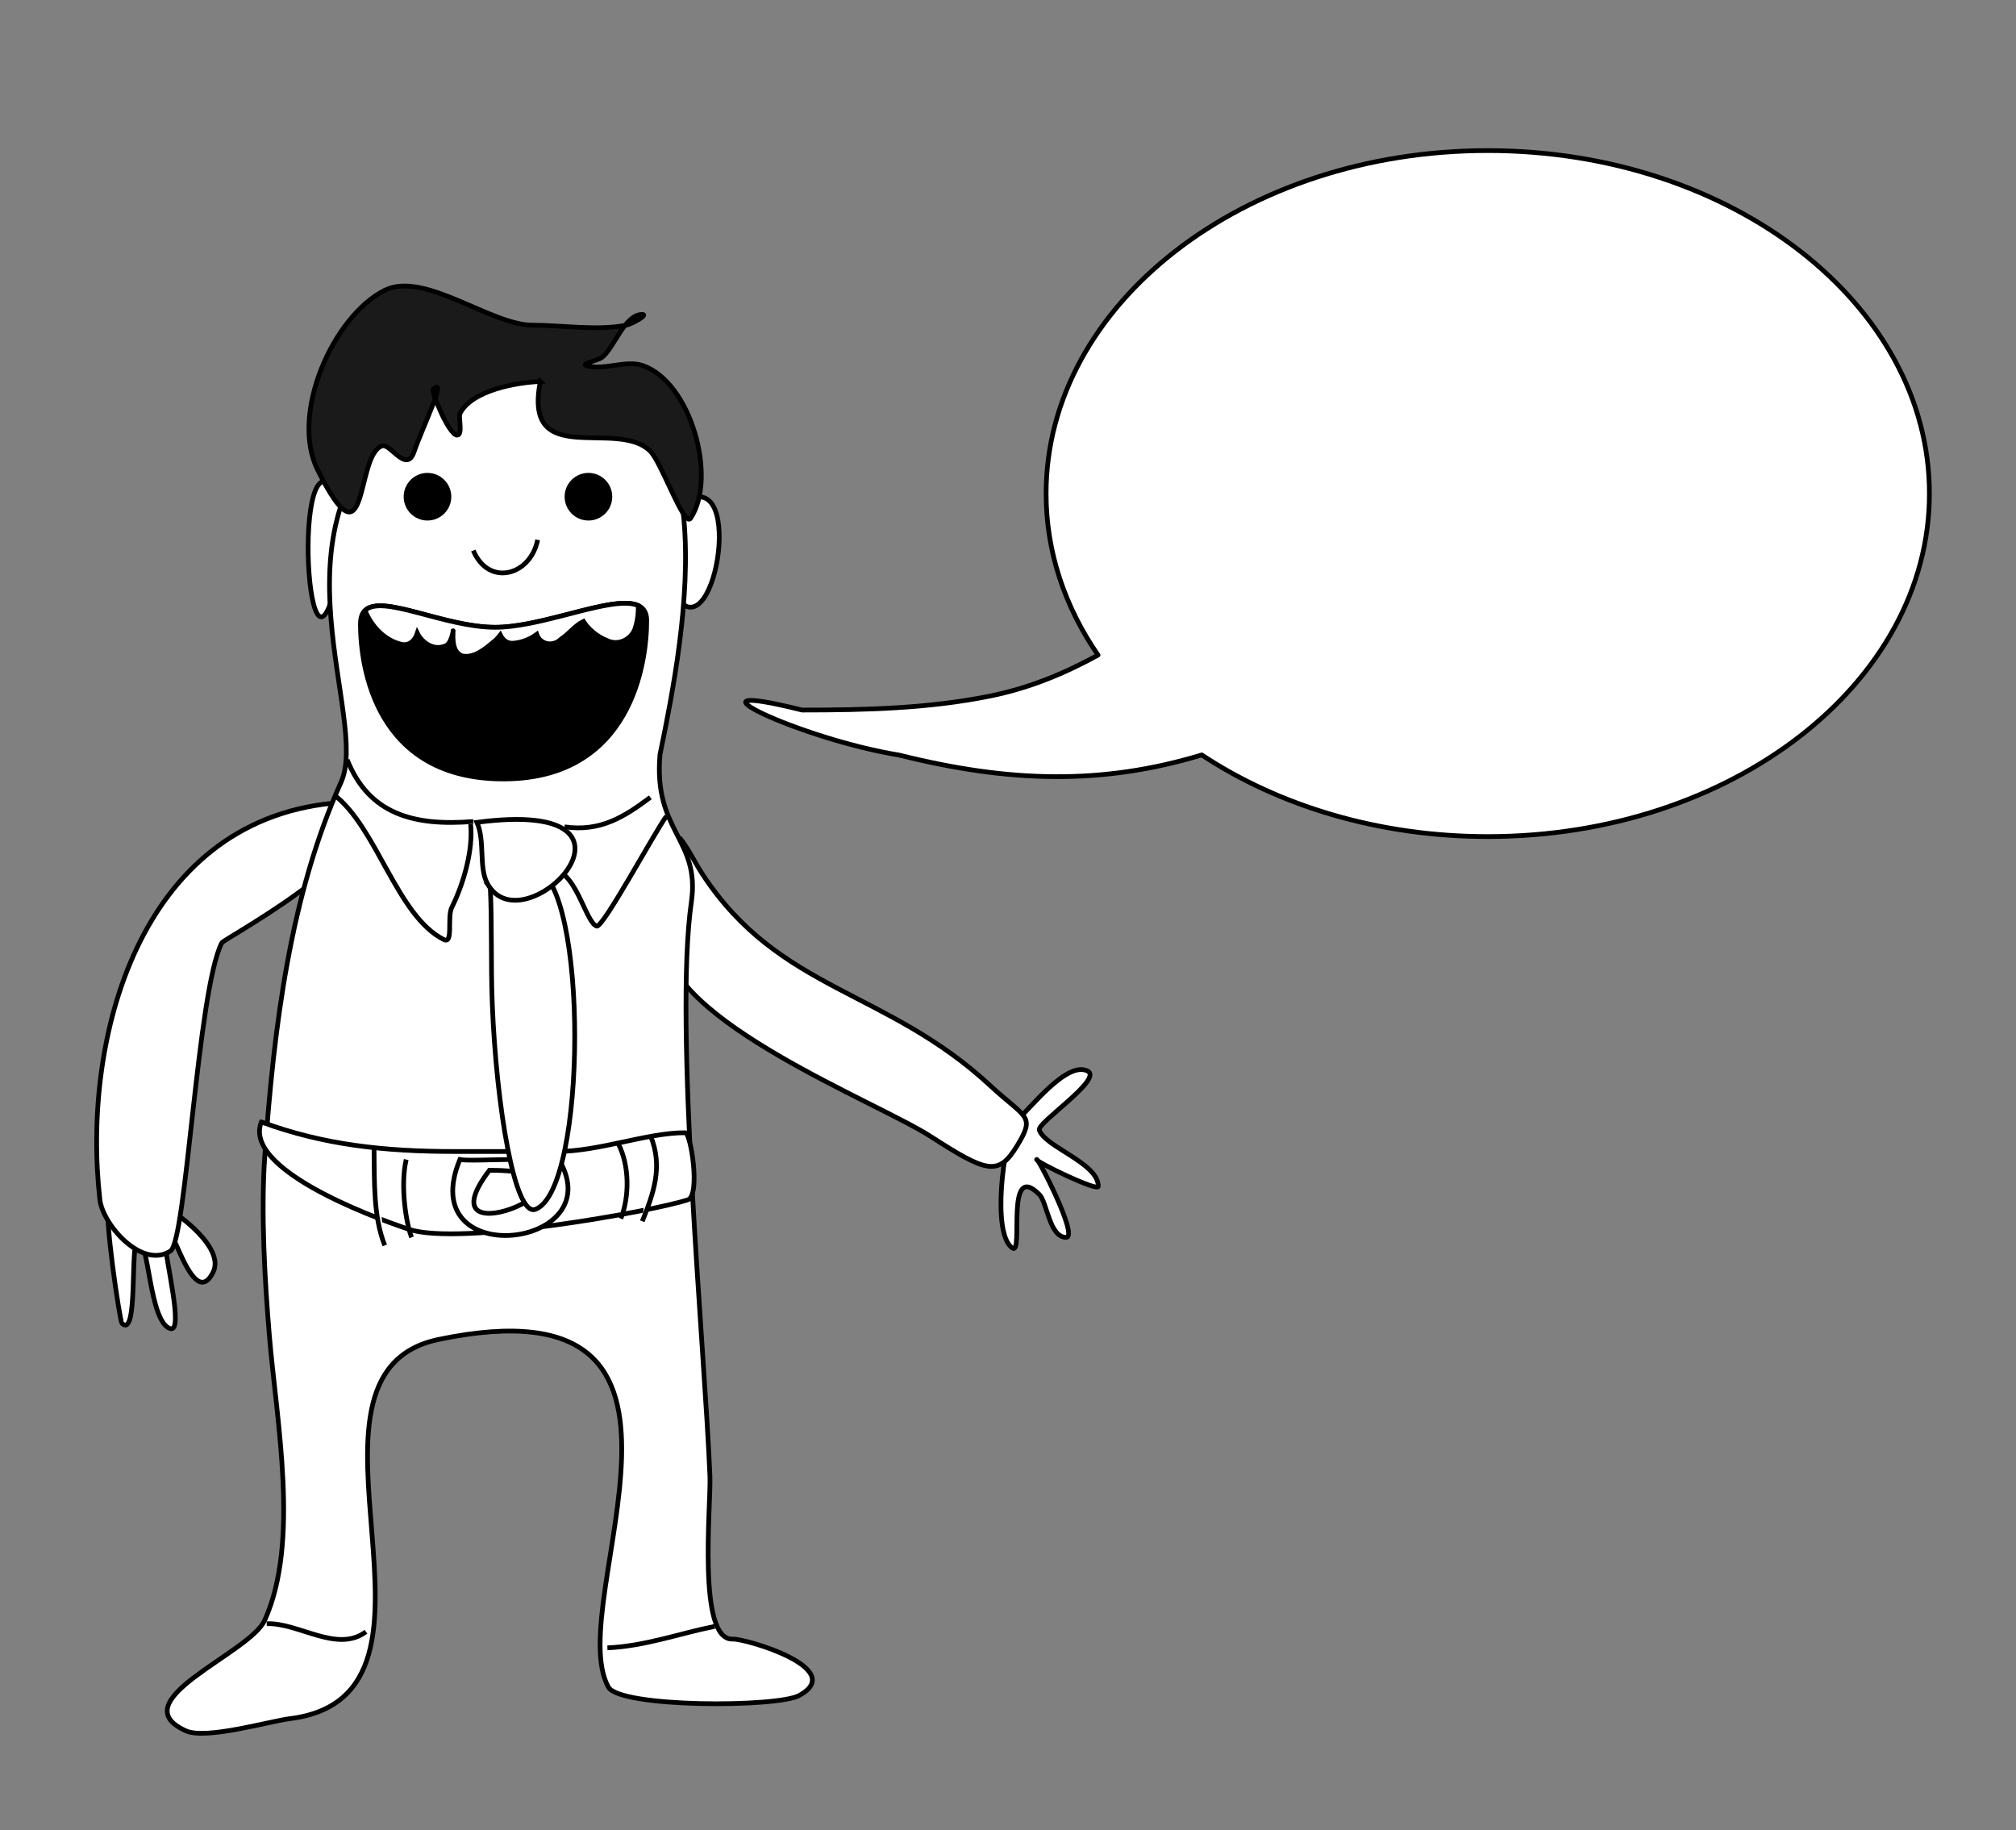 <?xml version="1.0" encoding="UTF-8" standalone="no"?>
<!-- Created with Inkscape (http://www.inkscape.org/) -->

<svg
   xmlns:dc="http://purl.org/dc/elements/1.1/"
   xmlns:cc="http://creativecommons.org/ns#"
   xmlns:rdf="http://www.w3.org/1999/02/22-rdf-syntax-ns#"
   xmlns:svg="http://www.w3.org/2000/svg"
   xmlns="http://www.w3.org/2000/svg"
   xmlns:sodipodi="http://sodipodi.sourceforge.net/DTD/sodipodi-0.dtd"
   xmlns:inkscape="http://www.inkscape.org/namespaces/inkscape"
   width="427.499"
   height="388.01"
   id="svg2"
   version="1.1"
   inkscape:version="0.48.1 r9760"
   sodipodi:docname="man.svg">
  <rect width="100%" height="100%" fill="#808080" stroke="none"/>
  <defs
     id="defs4">
    <inkscape:perspective
       sodipodi:type="inkscape:persp3d"
       inkscape:vp_x="-8.0812204 : 233.40108 : 1"
       inkscape:vp_y="0 : 1000 : 0"
       inkscape:vp_z="419.41771 : 233.40108 : 1"
       inkscape:persp3d-origin="205.66825 : 168.7327 : 1"
       id="perspective3124" />
  </defs>
  <sodipodi:namedview
     id="base"
     pagecolor="#ffffff"
     bordercolor="#666666"
     borderopacity="1.0"
     inkscape:pageopacity="0.0"
     inkscape:pageshadow="2"
     inkscape:zoom="1.4"
     inkscape:cx="352.90518"
     inkscape:cy="186.24063"
     inkscape:document-units="px"
     inkscape:current-layer="layer1"
     showgrid="false"
     inkscape:window-width="1440"
     inkscape:window-height="839"
     inkscape:window-x="0"
     inkscape:window-y="26"
     inkscape:window-maximized="1"
     fit-margin-top="20"
     fit-margin-left="20"
     fit-margin-right="20"
     fit-margin-bottom="20" />
  <g
     inkscape:label="Layer 1"
     inkscape:groupmode="layer"
     id="layer1"
     transform="translate(-22.095,-7.344)">
    <path
       style="fill:#ffffff;stroke:#000000;stroke-width:1;stroke-linecap:butt;stroke-linejoin:miter;stroke-opacity:1"
       d="m 56.472,262.863 c 3.471,1.752 13.368,9.101 10.808,14.221 -4.829,9.657 -10.239,-17.545 -10.239,-6.826 0,3.6 4.166,19.781 1.138,18.772 -4.467,-1.489 -4.454,-18.772 -6.826,-18.772 -1.754,0 0.139,21.186 -3.413,17.634 -0.422,-0.422 -3.852,-23.142 -2.844,-26.166 2.318,-6.954 10.267,-4.411 11.377,1.138 z"
       id="path3070"
       inkscape:connector-curvature="0" />
    <path
       style="fill:#ffffff;stroke:#000000;stroke-width:1;stroke-linecap:butt;stroke-linejoin:miter;stroke-opacity:1"
       d="m 92.681,177.633 c -41.041,4.058 -53.302,49.817 -49.409,84.052 0.601,5.286 8.909,14.841 14.979,10.892 3.358,-2.185 5.715,-55.295 10.887,-65.358 0.42,-0.818 43.615,-24.089 23.543,-29.585 z"
       id="path3062"
       inkscape:connector-curvature="0" />
    <path
       style="fill:#ffffff;stroke:#000000;stroke-width:1;stroke-linecap:butt;stroke-linejoin:miter;stroke-opacity:1"
       d="m 237.361,245.229 c 2.988,-2.522 10.878,-13.048 15.359,-10.808 3.381,1.69 -10.755,10.966 -10.239,12.514 1.198,3.595 12.514,6.979 12.514,11.946 0,1.201 -13.083,-5.115 -13.083,-5.688 0,-0.997 9.03,16.496 6.257,16.496 -3.547,0 -4.018,-7.431 -5.688,-9.101 -7.356,-7.356 -3.25,13.002 -5.688,11.377 -4.499,-3 -1.863,-22.681 0.569,-26.735 z"
       id="path3058"
       inkscape:connector-curvature="0" />
    <path
       style="fill:#ffffff;stroke:#000000;stroke-width:1;stroke-linecap:butt;stroke-linejoin:miter;stroke-opacity:1"
       d="m 97.428,119.517 c -13.474,-35.242 -11.355,34.065 -5.12,15.359 1.648,-4.943 3.051,-10.188 5.12,-15.359 z"
       id="path3015"
       inkscape:connector-curvature="0" />
    <path
       style="fill:#ffffff;stroke:#000000;stroke-width:1;stroke-linecap:butt;stroke-linejoin:miter;stroke-opacity:1"
       d="m 161.706,118.948 c 18.146,-21.372 14.144,19.037 6.257,17.065 -3.491,-0.873 -3.128,-13.936 -6.257,-17.065 z"
       id="path3017"
       inkscape:connector-curvature="0" />
    <path
       style="fill:#ffffff;stroke:#000000;stroke-width:1;stroke-linecap:butt;stroke-linejoin:miter;stroke-opacity:1"
       d="m 166.22,184.96 c 1.934,2.41 3.161,5.174 4.867,7.774 16.242,24.758 38.976,24.371 61.008,44.799 7.527,6.979 9.657,6.217 5.684,12.729 -3.96,6.49 -6.383,5.731 -18.345,-1.973 -11.434,-7.364 -55.634,-24.411 -56.323,-41.571 -0.235,-5.841 -9.044,-23.685 3.11,-21.758 z"
       id="path2989"
       inkscape:connector-curvature="0"
       sodipodi:nodetypes="csssssc" />
    <path
       style="fill:#ffffff;stroke:#000000;stroke-width:1;stroke-linecap:butt;stroke-linejoin:miter;stroke-opacity:1"
       d="m 162.052,167.296 c 5.482,-26.428 15.327,-79.063 -21.833,-81.277 -10.15,-0.605 -24.635,3.131 -32.717,9.716 -29.306,23.877 -6.976,63.902 -13.08,77.444 -10.807,23.976 -14.252,52.019 -16.172,79.213 -0.849,12.028 -0.007,26.492 0.963,38.104 1.526,18.271 6.5,43.773 -0.988,60.385 -3.18,7.055 -30.762,17.108 -16.706,23.443 4.244,1.913 17.738,-2.048 22.098,-2.596 39.568,-4.979 -3.81,-73.045 31.495,-80.398 65.546,-13.651 25.925,55.458 35.982,73.7 2.424,4.397 35.842,4.351 40.492,1.788 10.334,-5.697 -11.363,-12.068 -14.144,-11.956 -7.548,0.303 -4.556,-28.362 -4.804,-34.534 -1.073,-26.681 -7.686,-95.748 -3.937,-121.743 1.927,-13.361 -8.096,-14.885 -6.648,-31.289 z"
       id="path2987"
       inkscape:connector-curvature="0"
       sodipodi:nodetypes="cssssssssssssssc" />
    <path
       style="fill:#ffffff;stroke:#000000;stroke-width:1;stroke-linecap:butt;stroke-linejoin:miter;stroke-opacity:1"
       d="m 77.519,245.229 c 13.206,4.86 26.129,6.257 40.956,6.257 7.205,0 14.41,0 21.616,0 9.101,0 19.163,-3.982 27.304,-3.982 1.205,0 3.259,13.324 0.569,14.221 -7.112,2.371 -48.375,9.852 -59.159,6.257 -9.033,-3.011 -35.188,-12.999 -31.286,-22.753 z"
       id="path3040"
       inkscape:connector-curvature="0" />
    <path
       sodipodi:type="arc"
       style="fill:#000000;fill-opacity:1;stroke:#000000;stroke-width:1.776;stroke-linecap:round;stroke-linejoin:round;stroke-miterlimit:4;stroke-opacity:1;stroke-dasharray:none"
       id="path3021"
       sodipodi:cx="371.73615"
       sodipodi:cy="279.59549"
       sodipodi:rx="8.0812206"
       sodipodi:ry="8.0812206"
       d="m 379.817,279.595 c 0,4.463 -3.618,8.081 -8.081,8.081 -4.463,0 -8.081,-3.618 -8.081,-8.081 0,-4.463 3.618,-8.081 8.081,-8.081 4.463,0 8.081,3.618 8.081,8.081 z"
       transform="matrix(0.563,0,0,0.563,-96.544,-44.755)" />
    <path
       d="m 379.817,279.595 c 0,4.463 -3.618,8.081 -8.081,8.081 -4.463,0 -8.081,-3.618 -8.081,-8.081 0,-4.463 3.618,-8.081 8.081,-8.081 4.463,0 8.081,3.618 8.081,8.081 z"
       sodipodi:ry="8.0812206"
       sodipodi:rx="8.0812206"
       sodipodi:cy="279.59549"
       sodipodi:cx="371.73615"
       id="path3023"
       style="fill:#000000;fill-opacity:1;stroke:#000000;stroke-width:1.776;stroke-linecap:round;stroke-linejoin:round;stroke-miterlimit:4;stroke-opacity:1;stroke-dasharray:none"
       sodipodi:type="arc"
       transform="matrix(0.563,0,0,0.563,-62.414,-44.755)" />
    <path
       style="fill:none;stroke:#000000;stroke-width:1;stroke-linecap:butt;stroke-linejoin:miter;stroke-opacity:1"
       d="m 122.457,124.067 c 3.253,7.717 12.122,5.376 13.652,-2.275"
       id="path3025"
       inkscape:connector-curvature="0" />
    <path
       style="fill:#1a1a1a;stroke:#000000;stroke-width:1;stroke-linecap:butt;stroke-linejoin:miter;stroke-opacity:1"
       d="m 136.678,88.231 c -4.782,0.169 -14.548,1.792 -17.065,6.826 -0.322,0.644 0.653,4.551 -0.569,4.551 -1.779,0 -5.507,-9.283 -5.12,-9.67 3.223,-3.223 -2.54,8.759 -3.982,13.083 -1.635,4.906 -5.037,-1.734 -6.826,-1.138 -5.749,1.916 -2.722,26.979 -13.652,5.12 -5.942,-11.884 3.266,-32.635 14.221,-38.112 8.342,-4.171 22.488,7.395 31.286,7.395 6.317,0 13.747,1.232 19.909,0 1.341,-0.268 4.78,-2.275 3.413,-2.275 -3.81,0 -6.001,7.203 -8.533,9.101 -0.886,0.664 -4.404,1.376 -3.413,1.706 3.584,1.195 8.362,-1.195 11.946,0 10.297,3.432 15.973,23.822 10.239,32.424 -1.352,2.028 -6.16,-11.848 -8.533,-14.221 -7.087,-7.087 -27.087,4.033 -23.322,-14.79 z"
       id="path3036"
       inkscape:connector-curvature="0" />
    <path
       style="fill:#ffffff;stroke:#000000;stroke-width:1;stroke-linecap:butt;stroke-linejoin:miter;stroke-opacity:1"
       d="m 108.236,253.193 c -1.333,5.68 0.042,13.757 1.138,16.496"
       id="path3042"
       inkscape:connector-curvature="0" />
    <path
       style="fill:#ffffff;stroke:#000000;stroke-width:1;stroke-linecap:butt;stroke-linejoin:miter;stroke-opacity:1"
       d="m 101.41,250.917 c 0.09,6.985 -0.159,14.392 2.275,20.478"
       id="path3044"
       inkscape:connector-curvature="0" />
    <path
       style="fill:#ffffff;stroke:#000000;stroke-width:1;stroke-linecap:butt;stroke-linejoin:miter;stroke-opacity:1"
       d="m 153.174,249.78 c 2.456,4.704 2.396,11.359 0.569,15.927"
       id="path3046"
       inkscape:connector-curvature="0" />
    <path
       style="fill:#ffffff;stroke:#000000;stroke-width:1;stroke-linecap:butt;stroke-linejoin:miter;stroke-opacity:1"
       d="m 160,248.073 c 2.813,6.664 0.59,12.462 -1.706,18.203"
       id="path3048"
       inkscape:connector-curvature="0" />
    <path
       style="fill:#ffffff;stroke:#000000;stroke-width:1;stroke-linecap:butt;stroke-linejoin:miter;stroke-opacity:1"
       d="m 119.613,253.193 c -9.678,23.399 30.601,19.107 21.616,1.138 -1.068,-2.137 -18.841,-0.583 -21.616,-1.138 z"
       id="path3050"
       inkscape:connector-curvature="0" />
    <path
       style="fill:#ffffff;stroke:#000000;stroke-width:1;stroke-linecap:butt;stroke-linejoin:miter;stroke-opacity:1"
       d="m 125.87,255.468 c -15.617,20.551 31.012,0 0,0 z"
       id="path3052"
       inkscape:connector-curvature="0" />
    <path
       style="fill:#ffffff;stroke:#000000;stroke-width:1;stroke-linecap:butt;stroke-linejoin:miter;stroke-opacity:1"
       d="m 126.051,195.248 c 0.411,8.117 0.091,16.427 0.437,25.031 0.871,21.655 4.751,45.133 9.148,43.468 11.005,-4.166 11.241,-69.029 -0.06,-72.298 -1.476,-0.427 -6.216,4.323 -9.525,3.799 z"
       id="path3001"
       inkscape:connector-curvature="0" />
    <path
       style="fill:none;stroke:#000000;stroke-width:1;stroke-linecap:butt;stroke-linejoin:miter;stroke-opacity:1"
       d="m 78.657,351.601 c 6.798,-0.238 14.926,6.297 21.047,1.707"
       id="path3054"
       inkscape:connector-curvature="0" />
    <path
       style="fill:none;stroke:#000000;stroke-width:1;stroke-linecap:butt;stroke-linejoin:miter;stroke-opacity:1"
       d="m 150.899,356.721 c 8.025,-0.362 15.162,-3.032 22.753,-4.551"
       id="path3056"
       inkscape:connector-curvature="0" />
    <path
       style="fill:none;stroke:#000000;stroke-width:1;stroke-linecap:butt;stroke-linejoin:miter;stroke-opacity:1"
       d="m 122.457,181.52 c -12.669,1.027 -22.128,-1.566 -26.735,-13.083"
       id="path3072"
       inkscape:connector-curvature="0" />
    <path
       style="fill:none;stroke:#000000;stroke-width:1;stroke-linecap:butt;stroke-linejoin:miter;stroke-opacity:1"
       d="m 141.797,182.657 c 7.599,1.098 12.675,-2.112 18.203,-6.257"
       id="path3074"
       inkscape:connector-curvature="0" />
    <path
       style="fill:none;stroke:#000000;stroke-width:1;stroke-linecap:butt;stroke-linejoin:miter;stroke-opacity:1"
       d="m 121.888,182.088 c 0.584,5.384 -1.505,12.68 -3.982,17.634 -1.049,2.098 0.391,7.875 -1.707,6.826 -9.955,-4.977 -14.22,-23.89 -23.322,-30.717"
       id="path3076"
       inkscape:connector-curvature="0" />
    <path
       style="fill:none;stroke:#000000;stroke-width:1;stroke-linecap:butt;stroke-linejoin:miter;stroke-opacity:1"
       d="m 138.384,191.759 c 5.695,-0.925 7.751,11.116 10.239,11.946 1.319,0.44 12.455,-20.209 14.79,-23.322"
       id="path3078"
       inkscape:connector-curvature="0" />
    <path
       style="fill:#ffffff;stroke:#000000;stroke-width:1;stroke-linecap:butt;stroke-linejoin:miter;stroke-opacity:1"
       d="m 123.229,181.699 c 41.113,-5.422 9.916,26.945 2.231,13.004 -1.9,-3.447 -0.465,-9.058 -2.231,-13.004 z"
       id="path2999"
       inkscape:connector-curvature="0" />
    <path
       style="fill:#ffffff;fill-opacity:1;stroke:#000000;stroke-width:1;stroke-linecap:round;stroke-linejoin:round;stroke-miterlimit:4;stroke-opacity:1;stroke-dasharray:none"
       d="m 337.578,39.271 c -51.725,0 -93.654,32.566 -93.654,72.734 0,12.382 3.989,24.026 11.017,34.232 -7.112,3.893 -14.568,7.016 -23.101,8.723 -13.045,2.609 -26.348,2.93 -39.66,2.93 -28.294,-7.066 -0.272,6.186 20.557,9.54 23.525,5.881 43.107,6.347 64.193,-0.023 16.34,10.793 37.516,17.309 60.649,17.309 51.725,0 93.654,-32.543 93.654,-72.711 0,-40.168 -41.929,-72.734 -93.654,-72.734 z"
       id="path3099"
       inkscape:connector-curvature="0"
       sodipodi:nodetypes="sscscccsss" />
    <path
       transform="translate(22.095,7.344)"
       style="fill:#000000;fill-opacity:1;stroke:#000000;stroke-width:1;stroke-linecap:round;stroke-linejoin:round;stroke-miterlimit:4;stroke-opacity:1"
       d="m 137.143,131.582 c 0,9.073 -3.366,33.336 -30,33.571 -27.508,0.243 -30.714,-23.784 -30.714,-32.857 0,-9.073 15.948,0.714 28.571,0.714 12.624,0 32.143,-10.502 32.143,-1.429 z"
       id="path3140"
       inkscape:connector-curvature="0"
       sodipodi:nodetypes="sssss" />
    <path
       style="fill:#ffffff;stroke:#000000;stroke-width:1px;stroke-linecap:butt;stroke-linejoin:miter;stroke-opacity:1"
       d="M 132.219 127.906 C 125.605 128.06 113.679 133 105 133 C 94.227 133 81.044 125.889 77.406 129.438 C 78.734 132.758 81.519 135.756 85.062 136.594 C 86.794 137.024 88.02 135.753 88.5 134.25 C 89.558 136.385 92.019 137.927 94.312 137 C 95.708 136.687 96.154 133.561 96.094 133.625 C 95.997 135.513 95.895 138.21 97.969 139.062 C 100.528 139.586 102.797 137.666 104.625 136.125 C 104.998 135.874 105.595 135.276 106.094 134.625 C 106.612 135.692 107.529 136.493 108.844 136.375 C 110.611 136.239 112.367 135.569 113.812 134.5 C 114.539 136.663 117.302 137.204 118.969 135.5 C 120.67 134.406 121.894 132.632 123.719 131.75 C 124.701 133.331 126.623 135.005 128.688 135.781 C 131.168 137.061 134.215 135.446 134.812 132.781 C 135.229 131.364 135.394 129.891 135.344 128.406 C 134.531 128.022 133.474 127.877 132.219 127.906 z "
       transform="translate(22.095,7.344)"
       id="path3160" />
  </g>
</svg>
